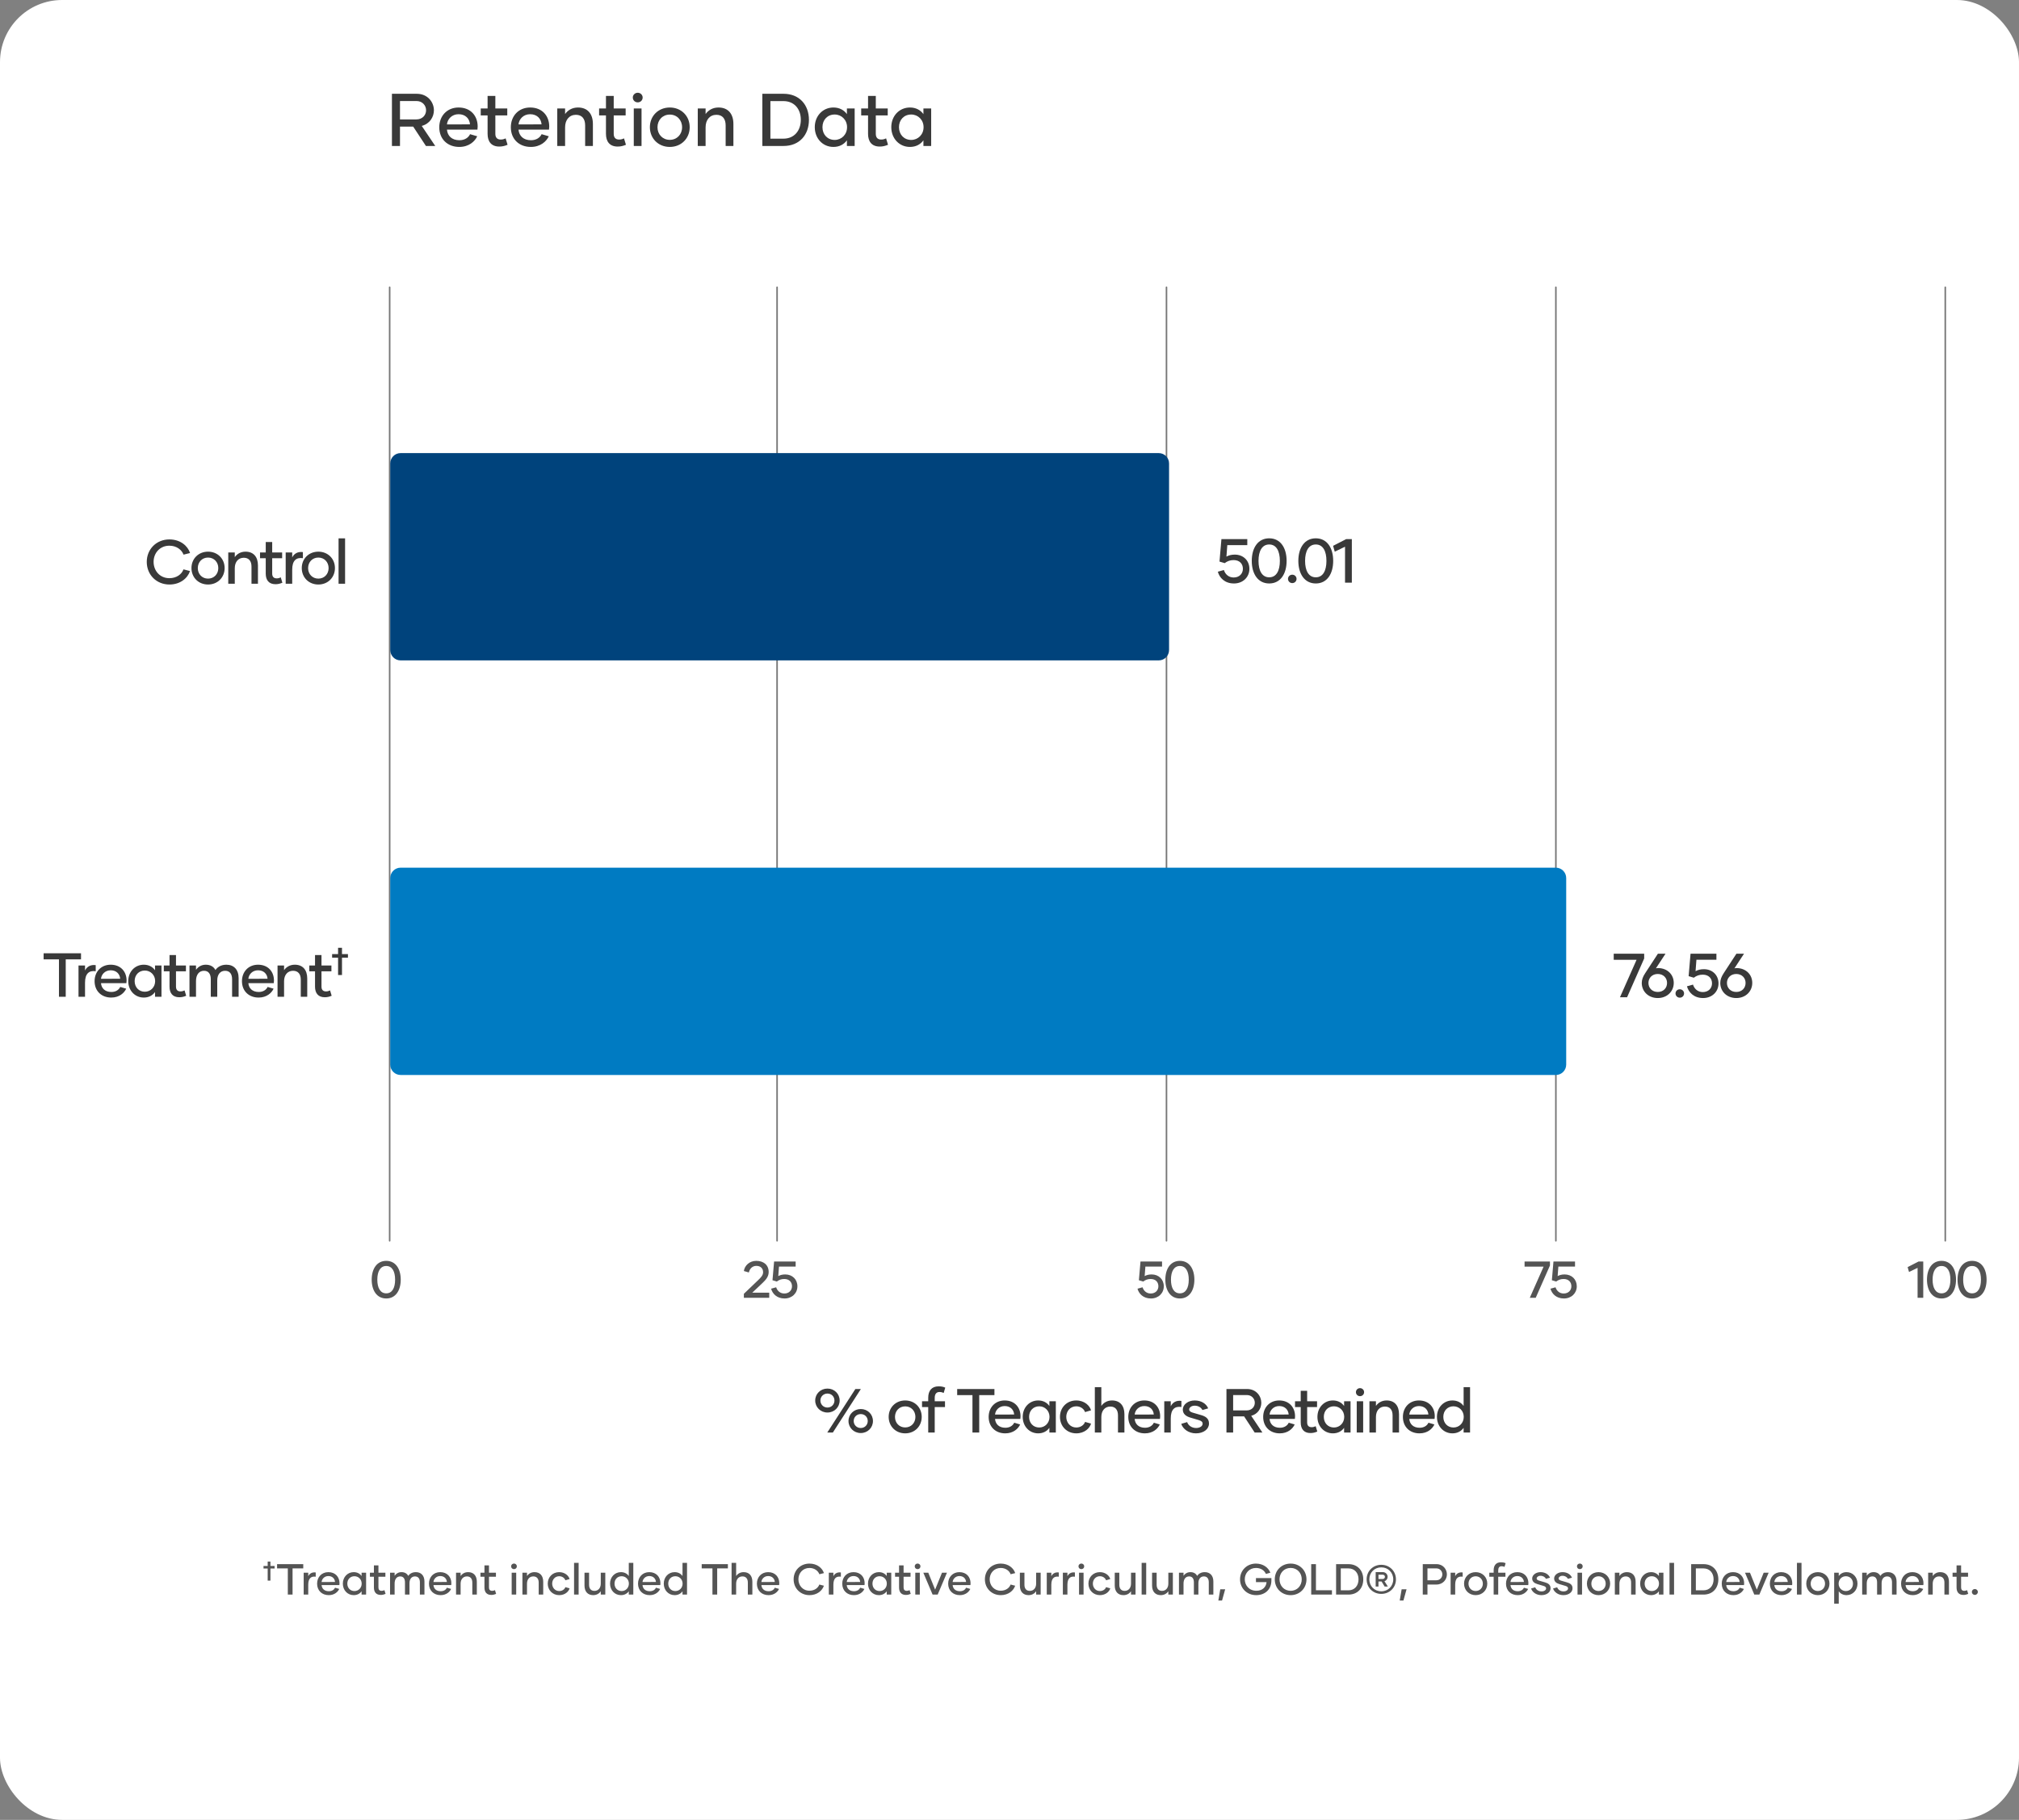 <svg width="1300" height="1172" viewBox="0 0 1300 1172" fill="none" xmlns="http://www.w3.org/2000/svg">
<rect x="0" y="0" width="1300" height="1172" fill="#808080" stroke="none"/>
<g clip-path="url(#clip0_421_103)">
<rect width="1300" height="1172" rx="40" fill="white"/>
<path d="M172.36 1017.91V1010.1H169.672V1008.48H172.36V1005.65H174.124V1008.48H176.812V1010.1H174.124V1017.91H172.36ZM195.262 1007.31V1010.05H188.374V1026.91H185.322V1010.05H178.406V1007.31H195.262ZM198.472 1015.07C199.312 1013.36 200.964 1012.35 203.288 1012.66V1015.4C200.292 1014.95 198.472 1016.47 198.472 1020.55V1026.91H195.532V1012.83H198.472V1015.07ZM211.684 1027.27C207.288 1027.27 204.18 1024.33 204.18 1019.88C204.18 1015.68 207.064 1012.46 211.432 1012.46C215.996 1012.46 218.6 1015.63 218.6 1019.6C218.6 1020.02 218.572 1020.36 218.516 1020.78H207.064C207.26 1023.1 208.884 1024.75 211.74 1024.75C213.84 1024.75 215.156 1023.72 215.744 1022.49L218.432 1023.27C217.564 1025.17 215.352 1027.27 211.684 1027.27ZM207.064 1018.82L215.716 1018.79C215.548 1016.63 214.008 1014.98 211.432 1014.98C208.912 1014.98 207.26 1016.8 207.064 1018.82ZM227.75 1027.27C223.774 1027.27 220.75 1024.11 220.75 1019.85C220.75 1015.63 223.774 1012.46 227.75 1012.46C230.018 1012.46 231.754 1013.44 232.818 1014.95V1012.83H235.73V1026.91H232.818V1024.78C231.754 1026.29 230.018 1027.27 227.75 1027.27ZM228.226 1024.64C230.802 1024.64 232.874 1022.63 232.874 1019.85C232.874 1017.11 230.802 1015.09 228.226 1015.09C225.538 1015.09 223.634 1017.08 223.634 1019.85C223.634 1022.63 225.538 1024.64 228.226 1024.64ZM247.533 1024.05L248.261 1026.46C247.197 1026.91 246.273 1027.13 245.153 1027.13C242.129 1027.13 240.757 1025.23 240.757 1022.35V1015.43H238.181V1012.83H240.757V1008.12H243.669V1012.83H248.149V1015.43H243.669V1022.35C243.669 1023.72 244.341 1024.5 245.685 1024.5C246.385 1024.5 246.889 1024.36 247.533 1024.05ZM267.781 1012.46C271.113 1012.46 273.297 1014.65 273.297 1018.48V1026.91H270.357V1019.04C270.357 1016.69 269.349 1015.21 267.193 1015.21C265.009 1015.21 263.665 1016.89 263.665 1019.55V1026.91H260.753V1019.04C260.753 1016.69 259.773 1015.21 257.701 1015.21C255.461 1015.21 254.089 1016.97 254.089 1019.8V1026.91H251.149V1012.83H254.089V1014.79C255.013 1013.44 256.497 1012.46 258.513 1012.46C260.557 1012.46 262.041 1013.33 262.853 1014.87C263.749 1013.53 265.401 1012.46 267.781 1012.46ZM283.707 1027.27C279.311 1027.27 276.203 1024.33 276.203 1019.88C276.203 1015.68 279.087 1012.46 283.455 1012.46C288.019 1012.46 290.623 1015.63 290.623 1019.6C290.623 1020.02 290.595 1020.36 290.539 1020.78H279.087C279.283 1023.1 280.907 1024.75 283.763 1024.75C285.863 1024.75 287.179 1023.72 287.767 1022.49L290.455 1023.27C289.587 1025.17 287.375 1027.27 283.707 1027.27ZM279.087 1018.82L287.739 1018.79C287.571 1016.63 286.031 1014.98 283.455 1014.98C280.935 1014.98 279.283 1016.8 279.087 1018.82ZM301.425 1012.46C305.037 1012.46 307.025 1014.84 307.025 1018.65V1026.91H304.113V1019.18C304.113 1016.72 302.937 1015.21 300.641 1015.21C298.177 1015.21 296.581 1017.08 296.581 1019.91V1026.91H293.641V1012.83H296.581V1014.93C297.561 1013.53 299.185 1012.46 301.425 1012.46ZM318.709 1024.05L319.437 1026.46C318.373 1026.91 317.449 1027.13 316.329 1027.13C313.305 1027.13 311.933 1025.23 311.933 1022.35V1015.43H309.357V1012.83H311.933V1008.12H314.845V1012.83H319.325V1015.43H314.845V1022.35C314.845 1023.72 315.517 1024.5 316.861 1024.5C317.561 1024.5 318.065 1024.36 318.709 1024.05ZM330.947 1010.53C329.911 1010.53 329.099 1009.75 329.099 1008.71C329.099 1007.73 329.911 1006.92 330.947 1006.92C331.983 1006.92 332.795 1007.73 332.795 1008.71C332.795 1009.75 331.983 1010.53 330.947 1010.53ZM329.463 1026.91V1012.83H332.375V1026.91H329.463ZM344.164 1012.46C347.776 1012.46 349.764 1014.84 349.764 1018.65V1026.91H346.852V1019.18C346.852 1016.72 345.676 1015.21 343.38 1015.21C340.916 1015.21 339.32 1017.08 339.32 1019.91V1026.91H336.38V1012.83H339.32V1014.93C340.3 1013.53 341.924 1012.46 344.164 1012.46ZM360.076 1027.27C355.792 1027.27 352.684 1024.05 352.684 1019.85C352.684 1015.65 355.792 1012.46 360.048 1012.46C363.828 1012.46 366.208 1014.87 366.74 1016.91L364.024 1017.7C363.632 1016.41 362.12 1015.09 360.076 1015.09C357.332 1015.09 355.54 1017.28 355.54 1019.85C355.54 1022.4 357.332 1024.64 360.076 1024.64C362.12 1024.64 363.632 1023.41 364.024 1022.12L366.74 1022.88C366.208 1024.92 363.828 1027.27 360.076 1027.27ZM369.63 1026.91V1006.47H372.57V1026.91H369.63ZM386.825 1012.83H389.737V1026.91H386.825V1024.78C385.845 1026.21 384.193 1027.27 381.953 1027.27C378.369 1027.27 376.353 1024.89 376.353 1021.09V1012.83H379.293V1020.55C379.293 1023.02 380.469 1024.53 382.765 1024.53C385.201 1024.53 386.825 1022.65 386.825 1019.83V1012.83ZM404.865 1006.47H407.777V1026.91H404.865V1024.78C403.801 1026.29 402.065 1027.27 399.797 1027.27C395.821 1027.27 392.797 1024.11 392.797 1019.85C392.797 1015.63 395.821 1012.46 399.797 1012.46C402.065 1012.46 403.801 1013.44 404.865 1014.95V1006.47ZM400.273 1024.64C402.849 1024.64 404.921 1022.63 404.921 1019.85C404.921 1017.11 402.849 1015.09 400.273 1015.09C397.585 1015.09 395.681 1017.08 395.681 1019.85C395.681 1022.63 397.585 1024.64 400.273 1024.64ZM418.32 1027.27C413.924 1027.27 410.816 1024.33 410.816 1019.88C410.816 1015.68 413.7 1012.46 418.068 1012.46C422.632 1012.46 425.236 1015.63 425.236 1019.6C425.236 1020.02 425.208 1020.36 425.152 1020.78H413.7C413.896 1023.1 415.52 1024.75 418.376 1024.75C420.476 1024.75 421.792 1023.72 422.38 1022.49L425.068 1023.27C424.2 1025.17 421.988 1027.27 418.32 1027.27ZM413.7 1018.82L422.352 1018.79C422.184 1016.63 420.644 1014.98 418.068 1014.98C415.548 1014.98 413.896 1016.8 413.7 1018.82ZM439.455 1006.47H442.367V1026.91H439.455V1024.78C438.391 1026.29 436.655 1027.27 434.387 1027.27C430.411 1027.27 427.387 1024.11 427.387 1019.85C427.387 1015.63 430.411 1012.46 434.387 1012.46C436.655 1012.46 438.391 1013.44 439.455 1014.95V1006.47ZM434.863 1024.64C437.439 1024.64 439.511 1022.63 439.511 1019.85C439.511 1017.11 437.439 1015.09 434.863 1015.09C432.175 1015.09 430.271 1017.08 430.271 1019.85C430.271 1022.63 432.175 1024.64 434.863 1024.64ZM468.672 1007.31V1010.05H461.784V1026.91H458.732V1010.05H451.816V1007.31H468.672ZM478.832 1012.46C482.444 1012.46 484.432 1014.84 484.432 1018.65V1026.91H481.52V1019.18C481.52 1016.72 480.344 1015.21 478.048 1015.21C475.584 1015.21 473.988 1017.08 473.988 1019.91V1026.91H471.048V1006.47H473.988V1014.93C474.968 1013.53 476.592 1012.46 478.832 1012.46ZM494.855 1027.27C490.459 1027.27 487.351 1024.33 487.351 1019.88C487.351 1015.68 490.235 1012.46 494.603 1012.46C499.167 1012.46 501.771 1015.63 501.771 1019.6C501.771 1020.02 501.743 1020.36 501.687 1020.78H490.235C490.431 1023.1 492.055 1024.75 494.911 1024.75C497.011 1024.75 498.327 1023.72 498.915 1022.49L501.603 1023.27C500.735 1025.17 498.523 1027.27 494.855 1027.27ZM490.235 1018.82L498.887 1018.79C498.719 1016.63 497.179 1014.98 494.603 1014.98C492.083 1014.98 490.431 1016.8 490.235 1018.82ZM521.224 1027.27C515.372 1027.27 511.004 1022.88 511.004 1017.08C511.004 1011.31 515.372 1006.95 521.196 1006.95C526.152 1006.95 529.484 1009.86 530.52 1013.08L527.58 1013.81C526.768 1011.62 524.444 1009.77 521.196 1009.77C516.884 1009.77 514.084 1013.11 514.084 1017.05C514.084 1021.03 516.884 1024.42 521.196 1024.42C524.416 1024.42 526.768 1022.65 527.552 1020.44L530.492 1021.2C529.456 1024.39 526.124 1027.27 521.224 1027.27ZM536.605 1015.07C537.445 1013.36 539.097 1012.35 541.421 1012.66V1015.4C538.425 1014.95 536.605 1016.47 536.605 1020.55V1026.91H533.665V1012.83H536.605V1015.07ZM549.816 1027.27C545.42 1027.27 542.312 1024.33 542.312 1019.88C542.312 1015.68 545.196 1012.46 549.564 1012.46C554.128 1012.46 556.732 1015.63 556.732 1019.6C556.732 1020.02 556.704 1020.36 556.648 1020.78H545.196C545.392 1023.1 547.016 1024.75 549.872 1024.75C551.972 1024.75 553.288 1023.72 553.876 1022.49L556.564 1023.27C555.696 1025.17 553.484 1027.27 549.816 1027.27ZM545.196 1018.82L553.848 1018.79C553.68 1016.63 552.14 1014.98 549.564 1014.98C547.044 1014.98 545.392 1016.8 545.196 1018.82ZM565.883 1027.27C561.907 1027.27 558.883 1024.11 558.883 1019.85C558.883 1015.63 561.907 1012.46 565.883 1012.46C568.151 1012.46 569.887 1013.44 570.951 1014.95V1012.83H573.863V1026.91H570.951V1024.78C569.887 1026.29 568.151 1027.27 565.883 1027.27ZM566.359 1024.64C568.935 1024.64 571.007 1022.63 571.007 1019.85C571.007 1017.11 568.935 1015.09 566.359 1015.09C563.671 1015.09 561.767 1017.08 561.767 1019.85C561.767 1022.63 563.671 1024.64 566.359 1024.64ZM585.666 1024.05L586.394 1026.46C585.33 1026.91 584.406 1027.13 583.286 1027.13C580.262 1027.13 578.89 1025.23 578.89 1022.35V1015.43H576.314V1012.83H578.89V1008.12H581.802V1012.83H586.282V1015.43H581.802V1022.35C581.802 1023.72 582.474 1024.5 583.818 1024.5C584.518 1024.5 585.022 1024.36 585.666 1024.05ZM590.822 1010.53C589.786 1010.53 588.974 1009.75 588.974 1008.71C588.974 1007.73 589.786 1006.92 590.822 1006.92C591.858 1006.92 592.67 1007.73 592.67 1008.71C592.67 1009.75 591.858 1010.53 590.822 1010.53ZM589.338 1026.91V1012.83H592.25V1026.91H589.338ZM606.531 1012.83H609.723L603.759 1026.91H600.483L594.519 1012.83H597.711L602.107 1023.72L606.531 1012.83ZM618.012 1027.27C613.616 1027.27 610.508 1024.33 610.508 1019.88C610.508 1015.68 613.392 1012.46 617.76 1012.46C622.324 1012.46 624.928 1015.63 624.928 1019.6C624.928 1020.02 624.9 1020.36 624.844 1020.78H613.392C613.588 1023.1 615.212 1024.75 618.068 1024.75C620.168 1024.75 621.484 1023.72 622.072 1022.49L624.76 1023.27C623.892 1025.17 621.68 1027.27 618.012 1027.27ZM613.392 1018.82L622.044 1018.79C621.876 1016.63 620.336 1014.98 617.76 1014.98C615.24 1014.98 613.588 1016.8 613.392 1018.82ZM644.38 1027.27C638.528 1027.27 634.16 1022.88 634.16 1017.08C634.16 1011.31 638.528 1006.95 644.352 1006.95C649.308 1006.95 652.64 1009.86 653.676 1013.08L650.736 1013.81C649.924 1011.62 647.6 1009.77 644.352 1009.77C640.04 1009.77 637.24 1013.11 637.24 1017.05C637.24 1021.03 640.04 1024.42 644.352 1024.42C647.572 1024.42 649.924 1022.65 650.708 1020.44L653.648 1021.2C652.612 1024.39 649.28 1027.27 644.38 1027.27ZM667.153 1012.83H670.065V1026.91H667.153V1024.78C666.173 1026.21 664.521 1027.27 662.281 1027.27C658.697 1027.27 656.681 1024.89 656.681 1021.09V1012.83H659.621V1020.55C659.621 1023.02 660.797 1024.53 663.093 1024.53C665.529 1024.53 667.153 1022.65 667.153 1019.83V1012.83ZM676.933 1015.07C677.773 1013.36 679.425 1012.35 681.749 1012.66V1015.4C678.753 1014.95 676.933 1016.47 676.933 1020.55V1026.91H673.993V1012.83H676.933V1015.07ZM687.296 1015.07C688.136 1013.36 689.788 1012.35 692.112 1012.66V1015.4C689.116 1014.95 687.296 1016.47 687.296 1020.55V1026.91H684.356V1012.83H687.296V1015.07ZM696.259 1010.53C695.223 1010.53 694.411 1009.75 694.411 1008.71C694.411 1007.73 695.223 1006.92 696.259 1006.92C697.295 1006.92 698.107 1007.73 698.107 1008.71C698.107 1009.75 697.295 1010.53 696.259 1010.53ZM694.775 1026.91V1012.83H697.687V1026.91H694.775ZM708.216 1027.27C703.932 1027.27 700.824 1024.05 700.824 1019.85C700.824 1015.65 703.932 1012.46 708.188 1012.46C711.968 1012.46 714.348 1014.87 714.88 1016.91L712.164 1017.7C711.772 1016.41 710.26 1015.09 708.216 1015.09C705.472 1015.09 703.68 1017.28 703.68 1019.85C703.68 1022.4 705.472 1024.64 708.216 1024.64C710.26 1024.64 711.772 1023.41 712.164 1022.12L714.88 1022.88C714.348 1024.92 711.968 1027.27 708.216 1027.27ZM728.239 1012.83H731.151V1026.91H728.239V1024.78C727.259 1026.21 725.607 1027.27 723.367 1027.27C719.783 1027.27 717.767 1024.89 717.767 1021.09V1012.83H720.707V1020.55C720.707 1023.02 721.883 1024.53 724.179 1024.53C726.615 1024.53 728.239 1022.65 728.239 1019.83V1012.83ZM735.079 1026.91V1006.47H738.019V1026.91H735.079ZM752.274 1012.83H755.186V1026.91H752.274V1024.78C751.294 1026.21 749.642 1027.27 747.402 1027.27C743.818 1027.27 741.802 1024.89 741.802 1021.09V1012.83H744.742V1020.55C744.742 1023.02 745.918 1024.53 748.214 1024.53C750.65 1024.53 752.274 1022.65 752.274 1019.83V1012.83ZM775.746 1012.46C779.078 1012.46 781.262 1014.65 781.262 1018.48V1026.91H778.322V1019.04C778.322 1016.69 777.314 1015.21 775.158 1015.21C772.974 1015.21 771.63 1016.89 771.63 1019.55V1026.91H768.718V1019.04C768.718 1016.69 767.738 1015.21 765.666 1015.21C763.426 1015.21 762.054 1016.97 762.054 1019.8V1026.91H759.114V1012.83H762.054V1014.79C762.978 1013.44 764.462 1012.46 766.478 1012.46C768.522 1012.46 770.006 1013.33 770.818 1014.87C771.714 1013.53 773.366 1012.46 775.746 1012.46ZM784.476 1030.75L785.708 1023.49H788.872L786.856 1030.75H784.476ZM818.629 1016.27V1017.84C818.629 1023.66 814.485 1027.27 808.801 1027.27C802.865 1027.27 798.441 1022.85 798.441 1017.08C798.441 1011.31 802.865 1006.95 808.661 1006.95C813.309 1006.95 816.697 1009.52 817.957 1012.83L815.101 1013.61C814.093 1011.37 811.937 1009.77 808.689 1009.77C804.377 1009.77 801.493 1013.11 801.493 1017.05C801.493 1021 804.293 1024.45 808.969 1024.45C812.749 1024.45 815.241 1022.18 815.521 1018.87L808.689 1018.9V1016.27H818.629ZM831.028 1027.27C825.176 1027.27 820.808 1022.88 820.808 1017.08C820.808 1011.31 825.176 1006.95 831.028 1006.95C836.852 1006.95 841.22 1011.31 841.22 1017.08C841.22 1022.88 836.852 1027.27 831.028 1027.27ZM831.028 1024.47C835.312 1024.47 838.168 1021.17 838.168 1017.05C838.168 1013.05 835.312 1009.75 831.028 1009.75C826.716 1009.75 823.86 1013.05 823.86 1017.05C823.86 1021.17 826.716 1024.47 831.028 1024.47ZM847.314 1024.11H857.618V1026.91H844.262V1007.31H847.314V1024.11ZM868.266 1007.31C874.146 1007.31 877.786 1011.43 877.786 1017.11C877.786 1022.77 874.202 1026.91 868.266 1026.91H860.286V1007.31H868.266ZM868.21 1024.17C872.27 1024.17 874.734 1021.17 874.734 1017.05C874.734 1013.02 872.27 1010.05 868.21 1010.05H863.31V1024.17H868.21ZM889.388 1007.73C894.708 1007.73 898.824 1011.79 898.824 1017.11C898.824 1022.43 894.708 1026.46 889.388 1026.46C884.04 1026.46 879.952 1022.43 879.952 1017.11C879.952 1011.79 884.04 1007.73 889.388 1007.73ZM889.388 1024.81C893.784 1024.81 897.088 1021.48 897.088 1017.11C897.088 1012.69 893.784 1009.38 889.388 1009.38C885.02 1009.38 881.688 1012.69 881.688 1017.11C881.688 1021.48 885.02 1024.81 889.388 1024.81ZM893.476 1015.49C893.476 1016.66 892.776 1017.84 891.432 1018.29L893.616 1021.73H891.544L889.584 1018.48H887.568V1021.73H885.776V1012.43H890.312C892.328 1012.43 893.476 1014 893.476 1015.49ZM887.568 1014.09V1016.89H890.2C891.124 1016.89 891.74 1016.24 891.74 1015.49C891.74 1014.73 891.124 1014.09 890.256 1014.09H887.568ZM901.261 1030.75L902.493 1023.49H905.657L903.641 1030.75H901.261ZM924.998 1007.31C929.254 1007.31 931.634 1010.73 931.634 1013.89C931.634 1017.05 929.254 1020.44 924.858 1020.44H919.118V1026.91H916.094V1007.31H924.998ZM924.802 1017.7C927.238 1017.7 928.694 1015.85 928.694 1013.89C928.694 1011.9 927.182 1010.05 924.942 1010.05H919.118V1017.7H924.802ZM936.972 1015.07C937.812 1013.36 939.464 1012.35 941.788 1012.66V1015.4C938.792 1014.95 936.972 1016.47 936.972 1020.55V1026.91H934.032V1012.83H936.972V1015.07ZM950.156 1027.27C945.844 1027.27 942.68 1024.08 942.68 1019.85C942.68 1015.65 945.844 1012.46 950.156 1012.46C954.468 1012.46 957.632 1015.65 957.632 1019.85C957.632 1024.08 954.468 1027.27 950.156 1027.27ZM950.156 1024.61C952.844 1024.61 954.776 1022.57 954.776 1019.88C954.776 1017.17 952.844 1015.12 950.156 1015.12C947.468 1015.12 945.536 1017.17 945.536 1019.88C945.536 1022.57 947.468 1024.61 950.156 1024.61ZM964.679 1011.31V1012.83H969.327V1015.43H964.679V1026.91H961.739V1015.43H958.939V1012.83H961.739V1011.26C961.739 1008.07 963.335 1006.11 966.443 1006.11C967.619 1006.11 968.543 1006.27 969.439 1006.69L968.739 1009.07C968.123 1008.79 967.563 1008.65 966.807 1008.65C965.407 1008.65 964.679 1009.63 964.679 1011.31ZM977.199 1027.27C972.803 1027.27 969.695 1024.33 969.695 1019.88C969.695 1015.68 972.579 1012.46 976.947 1012.46C981.511 1012.46 984.115 1015.63 984.115 1019.6C984.115 1020.02 984.087 1020.36 984.031 1020.78H972.579C972.775 1023.1 974.399 1024.75 977.255 1024.75C979.355 1024.75 980.671 1023.72 981.259 1022.49L983.947 1023.27C983.079 1025.17 980.867 1027.27 977.199 1027.27ZM972.579 1018.82L981.231 1018.79C981.063 1016.63 979.523 1014.98 976.947 1014.98C974.427 1014.98 972.775 1016.8 972.579 1018.82ZM992.482 1027.27C989.15 1027.27 986.546 1025.29 985.846 1022.99L988.506 1022.21C989.01 1023.69 990.55 1024.87 992.566 1024.87C994.358 1024.87 995.506 1023.97 995.506 1022.96C995.506 1022.09 994.946 1021.65 993.686 1021.28L989.906 1020.16C988.03 1019.6 986.546 1018.57 986.546 1016.55C986.546 1014.31 988.926 1012.46 991.922 1012.46C994.974 1012.46 997.186 1013.97 998.026 1016.02L995.422 1016.77C994.89 1015.71 993.658 1014.81 991.894 1014.81C990.41 1014.81 989.43 1015.68 989.43 1016.52C989.43 1017.22 989.99 1017.61 990.942 1017.92L994.694 1019.01C996.682 1019.57 998.39 1020.47 998.39 1022.85C998.39 1025.37 995.954 1027.27 992.482 1027.27ZM1006.62 1027.27C1003.29 1027.27 1000.68 1025.29 999.982 1022.99L1002.64 1022.21C1003.15 1023.69 1004.69 1024.87 1006.7 1024.87C1008.49 1024.87 1009.64 1023.97 1009.64 1022.96C1009.64 1022.09 1009.08 1021.65 1007.82 1021.28L1004.04 1020.16C1002.17 1019.6 1000.68 1018.57 1000.68 1016.55C1000.68 1014.31 1003.06 1012.46 1006.06 1012.46C1009.11 1012.46 1011.32 1013.97 1012.16 1016.02L1009.56 1016.77C1009.03 1015.71 1007.79 1014.81 1006.03 1014.81C1004.55 1014.81 1003.57 1015.68 1003.57 1016.52C1003.57 1017.22 1004.13 1017.61 1005.08 1017.92L1008.83 1019.01C1010.82 1019.57 1012.53 1020.47 1012.53 1022.85C1012.53 1025.37 1010.09 1027.27 1006.62 1027.27ZM1017.22 1010.53C1016.18 1010.53 1015.37 1009.75 1015.37 1008.71C1015.37 1007.73 1016.18 1006.92 1017.22 1006.92C1018.26 1006.92 1019.07 1007.73 1019.07 1008.71C1019.07 1009.75 1018.26 1010.53 1017.22 1010.53ZM1015.74 1026.91V1012.83H1018.65V1026.91H1015.74ZM1029.26 1027.27C1024.95 1027.27 1021.79 1024.08 1021.79 1019.85C1021.79 1015.65 1024.95 1012.46 1029.26 1012.46C1033.57 1012.46 1036.74 1015.65 1036.74 1019.85C1036.74 1024.08 1033.57 1027.27 1029.26 1027.27ZM1029.26 1024.61C1031.95 1024.61 1033.88 1022.57 1033.88 1019.88C1033.88 1017.17 1031.95 1015.12 1029.26 1015.12C1026.57 1015.12 1024.64 1017.17 1024.64 1019.88C1024.64 1022.57 1026.57 1024.61 1029.26 1024.61ZM1047.55 1012.46C1051.17 1012.46 1053.15 1014.84 1053.15 1018.65V1026.91H1050.24V1019.18C1050.24 1016.72 1049.07 1015.21 1046.77 1015.21C1044.31 1015.21 1042.71 1017.08 1042.71 1019.91V1026.91H1039.77V1012.83H1042.71V1014.93C1043.69 1013.53 1045.31 1012.46 1047.55 1012.46ZM1063.07 1027.27C1059.1 1027.27 1056.07 1024.11 1056.07 1019.85C1056.07 1015.63 1059.1 1012.46 1063.07 1012.46C1065.34 1012.46 1067.08 1013.44 1068.14 1014.95V1012.83H1071.05V1026.91H1068.14V1024.78C1067.08 1026.29 1065.34 1027.27 1063.07 1027.27ZM1063.55 1024.64C1066.13 1024.64 1068.2 1022.63 1068.2 1019.85C1068.2 1017.11 1066.13 1015.09 1063.55 1015.09C1060.86 1015.09 1058.96 1017.08 1058.96 1019.85C1058.96 1022.63 1060.86 1024.64 1063.55 1024.64ZM1074.96 1026.91V1006.47H1077.9V1026.91H1074.96ZM1096.89 1007.31C1102.77 1007.31 1106.41 1011.43 1106.41 1017.11C1106.41 1022.77 1102.82 1026.91 1096.89 1026.91H1088.91V1007.31H1096.89ZM1096.83 1024.17C1100.89 1024.17 1103.35 1021.17 1103.35 1017.05C1103.35 1013.02 1100.89 1010.05 1096.83 1010.05H1091.93V1024.17H1096.83ZM1116.11 1027.27C1111.71 1027.27 1108.6 1024.33 1108.6 1019.88C1108.6 1015.68 1111.49 1012.46 1115.85 1012.46C1120.42 1012.46 1123.02 1015.63 1123.02 1019.6C1123.02 1020.02 1122.99 1020.36 1122.94 1020.78H1111.49C1111.68 1023.1 1113.31 1024.75 1116.16 1024.75C1118.26 1024.75 1119.58 1023.72 1120.17 1022.49L1122.85 1023.27C1121.99 1025.17 1119.77 1027.27 1116.11 1027.27ZM1111.49 1018.82L1120.14 1018.79C1119.97 1016.63 1118.43 1014.98 1115.85 1014.98C1113.33 1014.98 1111.68 1016.8 1111.49 1018.82ZM1135.6 1012.83H1138.8L1132.83 1026.91H1129.56L1123.59 1012.83H1126.78L1131.18 1023.72L1135.6 1012.83ZM1147.09 1027.27C1142.69 1027.27 1139.58 1024.33 1139.58 1019.88C1139.58 1015.68 1142.47 1012.46 1146.83 1012.46C1151.4 1012.46 1154 1015.63 1154 1019.6C1154 1020.02 1153.97 1020.36 1153.92 1020.78H1142.47C1142.66 1023.1 1144.29 1024.75 1147.14 1024.75C1149.24 1024.75 1150.56 1023.72 1151.15 1022.49L1153.83 1023.27C1152.97 1025.17 1150.75 1027.27 1147.09 1027.27ZM1142.47 1018.82L1151.12 1018.79C1150.95 1016.63 1149.41 1014.98 1146.83 1014.98C1144.31 1014.98 1142.66 1016.8 1142.47 1018.82ZM1157.02 1026.91V1006.47H1159.96V1026.91H1157.02ZM1170.49 1027.27C1166.18 1027.27 1163.02 1024.08 1163.02 1019.85C1163.02 1015.65 1166.18 1012.46 1170.49 1012.46C1174.8 1012.46 1177.97 1015.65 1177.97 1019.85C1177.97 1024.08 1174.8 1027.27 1170.49 1027.27ZM1170.49 1024.61C1173.18 1024.61 1175.11 1022.57 1175.11 1019.88C1175.11 1017.17 1173.18 1015.12 1170.49 1015.12C1167.8 1015.12 1165.87 1017.17 1165.87 1019.88C1165.87 1022.57 1167.8 1024.61 1170.49 1024.61ZM1188.98 1012.46C1192.96 1012.46 1196.01 1015.63 1196.01 1019.85C1196.01 1024.11 1192.96 1027.27 1188.98 1027.27C1186.74 1027.27 1185 1026.29 1183.94 1024.78V1032.79H1181V1012.83H1183.94V1014.95C1185 1013.44 1186.74 1012.46 1188.98 1012.46ZM1188.5 1024.64C1191.19 1024.64 1193.1 1022.63 1193.1 1019.85C1193.1 1017.08 1191.19 1015.09 1188.5 1015.09C1185.93 1015.09 1183.86 1017.11 1183.86 1019.85C1183.86 1022.63 1185.93 1024.64 1188.5 1024.64ZM1215.65 1012.46C1218.98 1012.46 1221.17 1014.65 1221.17 1018.48V1026.91H1218.23V1019.04C1218.23 1016.69 1217.22 1015.21 1215.06 1015.21C1212.88 1015.21 1211.54 1016.89 1211.54 1019.55V1026.91H1208.62V1019.04C1208.62 1016.69 1207.64 1015.21 1205.57 1015.21C1203.33 1015.21 1201.96 1016.97 1201.96 1019.8V1026.91H1199.02V1012.83H1201.96V1014.79C1202.88 1013.44 1204.37 1012.46 1206.38 1012.46C1208.43 1012.46 1209.91 1013.33 1210.72 1014.87C1211.62 1013.53 1213.27 1012.46 1215.65 1012.46ZM1231.58 1027.27C1227.18 1027.27 1224.07 1024.33 1224.07 1019.88C1224.07 1015.68 1226.96 1012.46 1231.33 1012.46C1235.89 1012.46 1238.49 1015.63 1238.49 1019.6C1238.49 1020.02 1238.47 1020.36 1238.41 1020.78H1226.96C1227.15 1023.1 1228.78 1024.75 1231.63 1024.75C1233.73 1024.75 1235.05 1023.72 1235.64 1022.49L1238.33 1023.27C1237.46 1025.17 1235.25 1027.27 1231.58 1027.27ZM1226.96 1018.82L1235.61 1018.79C1235.44 1016.63 1233.9 1014.98 1231.33 1014.98C1228.81 1014.98 1227.15 1016.8 1226.96 1018.82ZM1249.3 1012.46C1252.91 1012.46 1254.9 1014.84 1254.9 1018.65V1026.91H1251.98V1019.18C1251.98 1016.72 1250.81 1015.21 1248.51 1015.21C1246.05 1015.21 1244.45 1017.08 1244.45 1019.91V1026.91H1241.51V1012.83H1244.45V1014.93C1245.43 1013.53 1247.06 1012.46 1249.3 1012.46ZM1266.58 1024.05L1267.31 1026.46C1266.24 1026.91 1265.32 1027.13 1264.2 1027.13C1261.18 1027.13 1259.8 1025.23 1259.8 1022.35V1015.43H1257.23V1012.83H1259.8V1008.12H1262.72V1012.83H1267.2V1015.43H1262.72V1022.35C1262.72 1023.72 1263.39 1024.5 1264.73 1024.5C1265.43 1024.5 1265.94 1024.36 1266.58 1024.05ZM1271.57 1027.11C1270.48 1027.11 1269.64 1026.27 1269.64 1025.2C1269.64 1024.17 1270.48 1023.33 1271.57 1023.33C1272.66 1023.33 1273.5 1024.17 1273.5 1025.2C1273.5 1026.27 1272.66 1027.11 1271.57 1027.11Z" fill="#545454"/>
<path d="M274.248 94L266.04 81.52H257.544V94H252.36V60.4H268.344C275.448 60.4 279.384 65.872 279.384 71.008C279.384 75.424 276.648 79.744 271.56 81.088L280.248 94H274.248ZM257.544 65.056V76.912H268.056C271.992 76.912 274.344 74.128 274.344 71.008C274.344 67.888 271.944 65.056 268.2 65.056H257.544ZM295.705 94.624C288.169 94.624 282.841 89.584 282.841 81.952C282.841 74.752 287.785 69.232 295.273 69.232C303.097 69.232 307.561 74.656 307.561 81.472C307.561 82.192 307.513 82.768 307.417 83.488H287.785C288.121 87.472 290.905 90.304 295.801 90.304C299.401 90.304 301.657 88.528 302.665 86.416L307.273 87.76C305.785 91.024 301.993 94.624 295.705 94.624ZM287.785 80.128L302.617 80.08C302.329 76.384 299.689 73.552 295.273 73.552C290.953 73.552 288.121 76.672 287.785 80.128ZM325.568 89.104L326.816 93.232C324.992 94 323.408 94.384 321.488 94.384C316.304 94.384 313.952 91.12 313.952 86.176V74.32H309.536V69.856H313.952V61.792H318.944V69.856H326.624V74.32H318.944V86.176C318.944 88.528 320.096 89.872 322.4 89.872C323.6 89.872 324.464 89.632 325.568 89.104ZM341.783 94.624C334.247 94.624 328.919 89.584 328.919 81.952C328.919 74.752 333.863 69.232 341.351 69.232C349.175 69.232 353.639 74.656 353.639 81.472C353.639 82.192 353.591 82.768 353.495 83.488H333.863C334.199 87.472 336.983 90.304 341.879 90.304C345.479 90.304 347.735 88.528 348.743 86.416L353.351 87.76C351.863 91.024 348.071 94.624 341.783 94.624ZM333.863 80.128L348.695 80.08C348.407 76.384 345.767 73.552 341.351 73.552C337.031 73.552 334.199 76.672 333.863 80.128ZM372.157 69.232C378.349 69.232 381.757 73.312 381.757 79.84V94H376.765V80.752C376.765 76.528 374.749 73.936 370.813 73.936C366.589 73.936 363.853 77.152 363.853 82V94H358.813V69.856H363.853V73.456C365.533 71.056 368.317 69.232 372.157 69.232ZM401.787 89.104L403.035 93.232C401.211 94 399.627 94.384 397.707 94.384C392.523 94.384 390.171 91.12 390.171 86.176V74.32H385.755V69.856H390.171V61.792H395.163V69.856H402.843V74.32H395.163V86.176C395.163 88.528 396.315 89.872 398.619 89.872C399.819 89.872 400.683 89.632 401.787 89.104ZM410.625 65.92C408.849 65.92 407.457 64.576 407.457 62.8C407.457 61.12 408.849 59.728 410.625 59.728C412.401 59.728 413.793 61.12 413.793 62.8C413.793 64.576 412.401 65.92 410.625 65.92ZM408.081 94V69.856H413.073V94H408.081ZM431.266 94.624C423.874 94.624 418.45 89.152 418.45 81.904C418.45 74.704 423.874 69.232 431.266 69.232C438.658 69.232 444.082 74.704 444.082 81.904C444.082 89.152 438.658 94.624 431.266 94.624ZM431.266 90.064C435.874 90.064 439.186 86.56 439.186 81.952C439.186 77.296 435.874 73.792 431.266 73.792C426.658 73.792 423.346 77.296 423.346 81.952C423.346 86.56 426.658 90.064 431.266 90.064ZM462.626 69.232C468.818 69.232 472.226 73.312 472.226 79.84V94H467.234V80.752C467.234 76.528 465.218 73.936 461.282 73.936C457.058 73.936 454.322 77.152 454.322 82V94H449.282V69.856H454.322V73.456C456.002 71.056 458.786 69.232 462.626 69.232ZM504.54 60.4C514.62 60.4 520.86 67.456 520.86 77.2C520.86 86.896 514.716 94 504.54 94H490.86V60.4H504.54ZM504.444 89.296C511.404 89.296 515.628 84.16 515.628 77.104C515.628 70.192 511.404 65.104 504.444 65.104H496.044V89.296H504.444ZM536.622 94.624C529.806 94.624 524.622 89.2 524.622 81.904C524.622 74.656 529.806 69.232 536.622 69.232C540.51 69.232 543.486 70.912 545.31 73.504V69.856H550.302V94H545.31V90.352C543.486 92.944 540.51 94.624 536.622 94.624ZM537.438 90.112C541.854 90.112 545.406 86.656 545.406 81.904C545.406 77.2 541.854 73.744 537.438 73.744C532.83 73.744 529.566 77.152 529.566 81.904C529.566 86.656 532.83 90.112 537.438 90.112ZM570.537 89.104L571.785 93.232C569.961 94 568.377 94.384 566.457 94.384C561.273 94.384 558.921 91.12 558.921 86.176V74.32H554.505V69.856H558.921V61.792H563.913V69.856H571.593V74.32H563.913V86.176C563.913 88.528 565.065 89.872 567.369 89.872C568.569 89.872 569.433 89.632 570.537 89.104ZM585.888 94.624C579.072 94.624 573.888 89.2 573.888 81.904C573.888 74.656 579.072 69.232 585.888 69.232C589.776 69.232 592.752 70.912 594.576 73.504V69.856H599.568V94H594.576V90.352C592.752 92.944 589.776 94.624 585.888 94.624ZM586.704 90.112C591.12 90.112 594.672 86.656 594.672 81.904C594.672 77.2 591.12 73.744 586.704 73.744C582.096 73.744 578.832 77.152 578.832 81.904C578.832 86.656 582.096 90.112 586.704 90.112Z" fill="#393939"/>
<path opacity="0.8" d="M1252.53 185V799.075" stroke="#545454" stroke-linecap="round"/>
<path opacity="0.8" d="M1001.8 185V799.075" stroke="#545454" stroke-linecap="round"/>
<path opacity="0.8" d="M751.078 185V799.075" stroke="#545454" stroke-linecap="round"/>
<path opacity="0.8" d="M500.35 185V799.075" stroke="#545454" stroke-linecap="round"/>
<path opacity="0.8" d="M250.895 185V799.075" stroke="#545454" stroke-linecap="round"/>
<path d="M752.738 418.616V298.471C752.738 294.784 749.765 291.796 746.096 291.796L257.925 291.796C254.257 291.796 251.283 294.784 251.283 298.471V418.616C251.283 422.302 254.257 425.291 257.925 425.291H746.096C749.765 425.291 752.738 422.302 752.738 418.616Z" fill="#00437C"/>
<path d="M1141.28 655.569V595.496H1031.69V655.569H1141.28Z" fill="white"/>
<path d="M1039.05 614.186H1058.66V617.269L1047.66 642.219H1043.08L1053.76 618.11H1039.05V614.186ZM1067.93 623.437C1073.75 623.637 1077.7 627.682 1077.7 633.008C1077.7 638.455 1073.43 642.74 1067.42 642.74C1061.36 642.74 1057.1 638.495 1057.1 633.008C1057.1 630.966 1057.81 629.003 1059.29 626.761L1067.5 614.186H1072.4L1066.22 623.597C1066.74 623.477 1067.34 623.437 1067.93 623.437ZM1067.42 638.815C1071.04 638.815 1073.39 636.292 1073.39 633.008C1073.39 629.764 1071 627.241 1067.38 627.241C1063.79 627.241 1061.4 629.804 1061.4 633.008C1061.4 636.292 1063.79 638.815 1067.42 638.815ZM1081.59 642.5C1080.04 642.5 1078.84 641.298 1078.84 639.776C1078.84 638.295 1080.04 637.093 1081.59 637.093C1083.15 637.093 1084.34 638.295 1084.34 639.776C1084.34 641.298 1083.15 642.5 1081.59 642.5ZM1097.12 624.158C1102.62 624.158 1106.52 628.002 1106.52 633.329C1106.52 638.655 1102.38 642.74 1096.6 642.74C1090.58 642.74 1087.24 639.016 1086.2 635.171L1090.1 634.09C1090.94 636.773 1093.13 638.895 1096.4 638.895C1100.11 638.895 1102.34 636.372 1102.34 633.289C1102.34 630.125 1100.27 627.682 1096.36 627.682C1094.21 627.682 1092.34 628.323 1090.62 629.644L1087.28 628.643L1088.51 614.186H1105.17V618.07H1092.3L1091.74 625.439C1093.17 624.638 1094.93 624.158 1097.12 624.158ZM1118.49 623.437C1124.31 623.637 1128.25 627.682 1128.25 633.008C1128.25 638.455 1123.99 642.74 1117.97 642.74C1111.91 642.74 1107.65 638.495 1107.65 633.008C1107.65 630.966 1108.37 629.003 1109.84 626.761L1118.05 614.186H1122.95L1116.77 623.597C1117.29 623.477 1117.89 623.437 1118.49 623.437ZM1117.97 638.815C1121.6 638.815 1123.95 636.292 1123.95 633.008C1123.95 629.764 1121.56 627.241 1117.93 627.241C1114.34 627.241 1111.95 629.804 1111.95 633.008C1111.95 636.292 1114.34 638.815 1117.97 638.815Z" fill="#393939"/>
<path d="M1008.45 685.605V565.46C1008.45 561.774 1005.47 558.785 1001.81 558.785H257.925C254.257 558.785 251.283 561.774 251.283 565.46V685.605C251.283 689.291 254.257 692.28 257.925 692.28H1001.81C1005.47 692.28 1008.45 689.291 1008.45 685.605Z" fill="#007BC2"/>
<path d="M882.254 388.579V328.507H782.627V388.579H882.254Z" fill="white"/>
<path d="M795.06 357.168C800.559 357.168 804.465 361.013 804.465 366.34C804.465 371.666 800.32 375.751 794.542 375.751C788.524 375.751 785.177 372.026 784.141 368.182L788.046 367.1C788.883 369.784 791.075 371.906 794.342 371.906C798.049 371.906 800.28 369.383 800.28 366.299C800.28 363.136 798.208 360.693 794.303 360.693C792.151 360.693 790.278 361.333 788.564 362.655L785.217 361.654L786.452 347.196H803.11V351.081H790.238L789.68 358.45C791.115 357.649 792.868 357.168 795.06 357.168ZM817.227 375.751C809.974 375.751 805.989 369.543 805.989 361.213C805.989 352.843 809.974 346.676 817.227 346.676C824.48 346.676 828.425 352.843 828.425 361.213C828.425 369.543 824.48 375.751 817.227 375.751ZM817.227 371.786C821.81 371.786 824.081 367.581 824.081 361.213C824.081 354.846 821.81 350.641 817.227 350.641C812.644 350.641 810.333 354.846 810.333 361.213C810.333 367.581 812.644 371.786 817.227 371.786ZM832.071 375.511C830.517 375.511 829.321 374.309 829.321 372.787C829.321 371.306 830.517 370.104 832.071 370.104C833.625 370.104 834.821 371.306 834.821 372.787C834.821 374.309 833.625 375.511 832.071 375.511ZM847.218 375.751C839.965 375.751 835.98 369.543 835.98 361.213C835.98 352.843 839.965 346.676 847.218 346.676C854.471 346.676 858.416 352.843 858.416 361.213C858.416 369.543 854.471 375.751 847.218 375.751ZM847.218 371.786C851.801 371.786 854.072 367.581 854.072 361.213C854.072 354.846 851.801 350.641 847.218 350.641C842.635 350.641 840.324 354.846 840.324 361.213C840.324 367.581 842.635 371.786 847.218 371.786ZM866.761 347.196H870.427V375.23H866.044V352.082L859.429 355.286L858.353 351.522L866.761 347.196Z" fill="#393939"/>
<path d="M248.693 836.22C242.649 836.22 239.328 831.047 239.328 824.105C239.328 817.13 242.649 811.99 248.693 811.99C254.737 811.99 258.025 817.13 258.025 824.105C258.025 831.047 254.737 836.22 248.693 836.22ZM248.693 832.916C252.512 832.916 254.405 829.411 254.405 824.105C254.405 818.798 252.512 815.294 248.693 815.294C244.874 815.294 242.948 818.798 242.948 824.105C242.948 829.411 244.874 832.916 248.693 832.916Z" fill="#545454"/>
<path d="M484.376 832.482H495.302V835.786H478.963V833.216L488.129 824.439C490.022 822.636 491.35 821.201 491.35 819.332C491.35 816.829 489.723 815.227 486.999 815.227C484.542 815.227 482.749 816.896 482.184 819.466L478.963 818.531C479.428 815.127 482.483 811.99 486.933 811.99C491.616 811.99 494.936 814.593 494.936 819.166C494.936 822.136 493.176 824.205 490.586 826.608L484.376 832.482ZM505.6 820.734C510.183 820.734 513.437 823.938 513.437 828.377C513.437 832.815 509.983 836.22 505.168 836.22C500.154 836.22 497.364 833.116 496.501 829.912L499.755 829.011C500.452 831.247 502.279 833.016 505.002 833.016C508.09 833.016 509.95 830.913 509.95 828.343C509.95 825.707 508.223 823.671 504.969 823.671C503.176 823.671 501.615 824.205 500.187 825.306L497.397 824.472L498.427 812.424H512.308V815.661H501.582L501.117 821.802C502.312 821.135 503.773 820.734 505.6 820.734Z" fill="#545454"/>
<path d="M741.513 820.734C746.096 820.734 749.351 823.938 749.351 828.377C749.351 832.815 745.897 836.22 741.082 836.22C736.067 836.22 733.277 833.116 732.414 829.912L735.669 829.011C736.366 831.247 738.192 833.016 740.916 833.016C744.004 833.016 745.864 830.913 745.864 828.343C745.864 825.707 744.137 823.671 740.882 823.671C739.089 823.671 737.528 824.205 736.1 825.306L733.311 824.472L734.34 812.424H748.222V815.661H737.495L737.03 821.802C738.226 821.135 739.687 820.734 741.513 820.734ZM759.708 836.22C753.664 836.22 750.344 831.047 750.344 824.105C750.344 817.13 753.664 811.99 759.708 811.99C765.753 811.99 769.04 817.13 769.04 824.105C769.04 831.047 765.753 836.22 759.708 836.22ZM759.708 832.916C763.528 832.916 765.42 829.411 765.42 824.105C765.42 818.798 763.528 815.294 759.708 815.294C755.889 815.294 753.963 818.798 753.963 824.105C753.963 829.411 755.889 832.916 759.708 832.916Z" fill="#545454"/>
<path d="M981.648 812.425H997.987V814.995L988.822 835.786H985.003L993.903 815.695H981.648V812.425ZM1007.43 820.735C1012.01 820.735 1015.26 823.939 1015.26 828.377C1015.26 832.816 1011.81 836.22 1006.99 836.22C1001.98 836.22 999.189 833.116 998.326 829.913L1001.58 829.012C1002.28 831.248 1004.1 833.016 1006.83 833.016C1009.92 833.016 1011.78 830.914 1011.78 828.344C1011.78 825.708 1010.05 823.672 1006.79 823.672C1005 823.672 1003.44 824.206 1002.01 825.307L999.223 824.473L1000.25 812.425H1014.13V815.662H1003.41L1002.94 821.803C1004.14 821.135 1005.6 820.735 1007.43 820.735Z" fill="#545454"/>
<path d="M1235.3 812.424H1238.35V835.786H1234.7V816.496L1229.19 819.166L1228.29 816.028L1235.3 812.424ZM1250.12 836.22C1244.07 836.22 1240.75 831.047 1240.75 824.105C1240.75 817.13 1244.07 811.99 1250.12 811.99C1256.16 811.99 1259.45 817.13 1259.45 824.105C1259.45 831.047 1256.16 836.22 1250.12 836.22ZM1250.12 832.916C1253.94 832.916 1255.83 829.411 1255.83 824.105C1255.83 818.798 1253.94 815.294 1250.12 815.294C1246.3 815.294 1244.37 818.798 1244.37 824.105C1244.37 829.411 1246.3 832.916 1250.12 832.916ZM1269.8 836.22C1263.75 836.22 1260.43 831.047 1260.43 824.105C1260.43 817.13 1263.75 811.99 1269.8 811.99C1275.84 811.99 1279.13 817.13 1279.13 824.105C1279.13 831.047 1275.84 836.22 1269.8 836.22ZM1269.8 832.916C1273.62 832.916 1275.51 829.411 1275.51 824.105C1275.51 818.798 1273.62 815.294 1269.8 815.294C1265.98 815.294 1264.05 818.798 1264.05 824.105C1264.05 829.411 1265.98 832.916 1269.8 832.916Z" fill="#545454"/>
<path d="M532.785 909.662C528.362 909.662 524.895 906.258 524.895 901.933C524.895 897.608 528.362 894.243 532.785 894.243C537.208 894.243 540.636 897.608 540.636 901.933C540.636 906.258 537.208 909.662 532.785 909.662ZM532.665 922.558L550.758 894.524H554.304L536.252 922.558H532.665ZM532.785 906.458C535.415 906.458 537.288 904.416 537.288 901.933C537.288 899.45 535.415 897.447 532.785 897.447C530.155 897.447 528.242 899.45 528.242 901.933C528.242 904.416 530.155 906.458 532.785 906.458ZM554.225 922.878C549.801 922.878 546.334 919.474 546.334 915.149C546.334 910.783 549.801 907.419 554.225 907.419C558.648 907.419 562.075 910.783 562.075 915.149C562.075 919.474 558.648 922.878 554.225 922.878ZM554.225 919.634C556.855 919.634 558.728 917.592 558.728 915.149C558.728 912.626 556.855 910.663 554.225 910.663C551.595 910.663 549.682 912.626 549.682 915.149C549.682 917.592 551.595 919.634 554.225 919.634ZM582.841 923.078C576.704 923.078 572.201 918.513 572.201 912.466C572.201 906.458 576.704 901.893 582.841 901.893C588.978 901.893 593.481 906.458 593.481 912.466C593.481 918.513 588.978 923.078 582.841 923.078ZM582.841 919.274C586.667 919.274 589.416 916.35 589.416 912.506C589.416 908.621 586.667 905.697 582.841 905.697C579.015 905.697 576.265 908.621 576.265 912.506C576.265 916.35 579.015 919.274 582.841 919.274ZM601.85 900.251V902.413H608.465V906.138H601.85V922.558H597.665V906.138H593.68V902.413H597.665V900.171C597.665 895.605 599.937 892.802 604.36 892.802C606.034 892.802 607.349 893.042 608.624 893.643L607.628 897.047C606.751 896.646 605.954 896.446 604.878 896.446C602.886 896.446 601.85 897.848 601.85 900.251ZM640.299 894.524V898.449H630.496V922.558H626.152V898.449H616.309V894.524H640.299ZM647.26 923.078C641.003 923.078 636.58 918.873 636.58 912.506C636.58 906.498 640.684 901.893 646.901 901.893C653.397 901.893 657.103 906.418 657.103 912.105C657.103 912.706 657.063 913.186 656.983 913.787H640.684C640.963 917.111 643.274 919.474 647.339 919.474C650.328 919.474 652.201 917.992 653.038 916.23L656.864 917.351C655.628 920.075 652.48 923.078 647.26 923.078ZM640.684 910.984L652.998 910.944C652.759 907.86 650.567 905.497 646.901 905.497C643.314 905.497 640.963 908.1 640.684 910.984ZM668.467 923.078C662.808 923.078 658.504 918.553 658.504 912.466C658.504 906.418 662.808 901.893 668.467 901.893C671.695 901.893 674.165 903.294 675.68 905.457V902.413H679.824V922.558H675.68V919.514C674.165 921.677 671.695 923.078 668.467 923.078ZM669.144 919.314C672.811 919.314 675.759 916.43 675.759 912.466C675.759 908.541 672.811 905.657 669.144 905.657C665.319 905.657 662.609 908.501 662.609 912.466C662.609 916.43 665.319 919.314 669.144 919.314ZM693.008 923.078C686.911 923.078 682.488 918.473 682.488 912.466C682.488 906.458 686.911 901.893 692.968 901.893C698.348 901.893 701.736 905.337 702.493 908.26L698.627 909.382C698.069 907.54 695.917 905.657 693.008 905.657C689.103 905.657 686.552 908.781 686.552 912.466C686.552 916.11 689.103 919.314 693.008 919.314C695.917 919.314 698.069 917.552 698.627 915.709L702.493 916.791C701.736 919.714 698.348 923.078 693.008 923.078ZM716.025 901.893C721.166 901.893 723.996 905.297 723.996 910.743V922.558H719.851V911.504C719.851 907.98 718.177 905.817 714.91 905.817C711.403 905.817 709.131 908.501 709.131 912.546V922.558H704.947V893.322H709.131V905.417C710.526 903.415 712.837 901.893 716.025 901.893ZM737.17 923.078C730.913 923.078 726.489 918.873 726.489 912.506C726.489 906.498 730.594 901.893 736.811 901.893C743.307 901.893 747.013 906.418 747.013 912.105C747.013 912.706 746.973 913.186 746.893 913.787H730.594C730.873 917.111 733.184 919.474 737.249 919.474C740.238 919.474 742.111 917.992 742.948 916.23L746.774 917.351C745.538 920.075 742.39 923.078 737.17 923.078ZM730.594 910.984L742.908 910.944C742.669 907.86 740.477 905.497 736.811 905.497C733.224 905.497 730.873 908.1 730.594 910.984ZM753.834 905.617C755.029 903.174 757.38 901.732 760.688 902.173V906.098C756.424 905.457 753.834 907.62 753.834 913.467V922.558H749.649V902.413H753.834V905.617ZM770.04 923.078C765.297 923.078 761.591 920.235 760.595 916.951L764.381 915.83C765.098 917.952 767.29 919.634 770.159 919.634C772.71 919.634 774.344 918.353 774.344 916.911C774.344 915.669 773.547 915.029 771.753 914.508L766.373 912.906C763.703 912.105 761.591 910.623 761.591 907.74C761.591 904.536 764.979 901.893 769.243 901.893C773.586 901.893 776.735 904.055 777.93 906.979L774.224 908.06C773.467 906.538 771.713 905.257 769.203 905.257C767.091 905.257 765.696 906.498 765.696 907.7C765.696 908.701 766.493 909.262 767.848 909.702L773.188 911.264C776.017 912.065 778.448 913.347 778.448 916.751C778.448 920.355 774.981 923.078 770.04 923.078ZM807.868 922.558L801.054 912.145H794V922.558H789.696V894.524H802.966C808.864 894.524 812.132 899.089 812.132 903.375C812.132 907.059 809.861 910.663 805.636 911.785L812.849 922.558H807.868ZM794 898.409V908.3H802.727C805.995 908.3 807.948 905.978 807.948 903.375C807.948 900.771 805.955 898.409 802.847 898.409H794ZM824.021 923.078C817.764 923.078 813.341 918.873 813.341 912.506C813.341 906.498 817.446 901.893 823.662 901.893C830.158 901.893 833.864 906.418 833.864 912.105C833.864 912.706 833.824 913.186 833.744 913.787H817.446C817.724 917.111 820.036 919.474 824.101 919.474C827.089 919.474 828.962 917.992 829.799 916.23L833.625 917.351C832.39 920.075 829.241 923.078 824.021 923.078ZM817.446 910.984L829.759 910.944C829.52 907.86 827.329 905.497 823.662 905.497C820.076 905.497 817.724 908.1 817.446 910.984ZM847.154 918.473L848.19 921.917C846.676 922.558 845.361 922.878 843.767 922.878C839.463 922.878 837.51 920.155 837.51 916.03V906.138H833.844V902.413H837.51V895.685H841.655V902.413H848.031V906.138H841.655V916.03C841.655 917.992 842.611 919.113 844.524 919.113C845.52 919.113 846.238 918.913 847.154 918.473ZM858.236 923.078C852.577 923.078 848.273 918.553 848.273 912.466C848.273 906.418 852.577 901.893 858.236 901.893C861.464 901.893 863.935 903.294 865.449 905.457V902.413H869.594V922.558H865.449V919.514C863.935 921.677 861.464 923.078 858.236 923.078ZM858.914 919.314C862.58 919.314 865.529 916.43 865.529 912.466C865.529 908.541 862.58 905.657 858.914 905.657C855.088 905.657 852.378 908.501 852.378 912.466C852.378 916.43 855.088 919.314 858.914 919.314ZM875.687 899.129C874.213 899.129 873.057 898.008 873.057 896.526C873.057 895.125 874.213 893.963 875.687 893.963C877.162 893.963 878.317 895.125 878.317 896.526C878.317 898.008 877.162 899.129 875.687 899.129ZM873.575 922.558V902.413H877.72V922.558H873.575ZM892.836 901.893C897.977 901.893 900.807 905.297 900.807 910.743V922.558H896.662V911.504C896.662 907.98 894.988 905.817 891.721 905.817C888.214 905.817 885.942 908.501 885.942 912.546V922.558H881.758V902.413H885.942V905.417C887.337 903.415 889.648 901.893 892.836 901.893ZM913.984 923.078C907.727 923.078 903.304 918.873 903.304 912.506C903.304 906.498 907.409 901.893 913.625 901.893C920.121 901.893 923.827 906.418 923.827 912.105C923.827 912.706 923.787 913.186 923.707 913.787H907.409C907.688 917.111 909.999 919.474 914.064 919.474C917.052 919.474 918.925 917.992 919.762 916.23L923.588 917.351C922.353 920.075 919.204 923.078 913.984 923.078ZM907.409 910.984L919.722 910.944C919.483 907.86 917.292 905.497 913.625 905.497C910.039 905.497 907.688 908.1 907.409 910.984ZM942.401 893.322H946.545V922.558H942.401V919.514C940.886 921.677 938.416 923.078 935.188 923.078C929.529 923.078 925.225 918.553 925.225 912.466C925.225 906.418 929.529 901.893 935.188 901.893C938.416 901.893 940.886 903.294 942.401 905.457V893.322ZM935.865 919.314C939.532 919.314 942.481 916.43 942.481 912.466C942.481 908.541 939.532 905.657 935.865 905.657C932.04 905.657 929.33 908.501 929.33 912.466C929.33 916.43 932.04 919.314 935.865 919.314Z" fill="#393939"/>
<path d="M52.164 613.909V617.829H42.324V641.909H37.964V617.829H28.084V613.909H52.164ZM54.75 624.989C55.95 622.549 58.31 621.109 61.63 621.549V625.469C57.35 624.829 54.75 626.989 54.75 632.829V641.909H50.55V621.789H54.75V624.989ZM71.624 642.429C65.344 642.429 60.904 638.229 60.904 631.869C60.904 625.869 65.024 621.269 71.264 621.269C77.784 621.269 81.504 625.789 81.504 631.469C81.504 632.069 81.464 632.549 81.384 633.149H65.024C65.304 636.469 67.624 638.829 71.704 638.829C74.704 638.829 76.584 637.349 77.424 635.589L81.264 636.709C80.024 639.429 76.864 642.429 71.624 642.429ZM65.024 630.349L77.384 630.309C77.144 627.229 74.944 624.869 71.264 624.869C67.664 624.869 65.304 627.469 65.024 630.349ZM92.576 642.429C86.896 642.429 82.576 637.909 82.576 631.829C82.576 625.789 86.896 621.269 92.576 621.269C95.816 621.269 98.296 622.669 99.816 624.829V621.789H103.976V641.909H99.816V638.869C98.296 641.029 95.816 642.429 92.576 642.429ZM93.256 638.669C96.936 638.669 99.896 635.789 99.896 631.829C99.896 627.909 96.936 625.029 93.256 625.029C89.416 625.029 86.696 627.869 86.696 631.829C86.696 635.789 89.416 638.669 93.256 638.669ZM118.838 637.829L119.878 641.269C118.358 641.909 117.038 642.229 115.438 642.229C111.118 642.229 109.158 639.509 109.158 635.389V625.509H105.478V621.789H109.158V615.069H113.318V621.789H119.718V625.509H113.318V635.389C113.318 637.349 114.278 638.469 116.198 638.469C117.198 638.469 117.918 638.269 118.838 637.829ZM145.763 621.269C150.523 621.269 153.643 624.389 153.643 629.869V641.909H149.443V630.669C149.443 627.309 148.003 625.189 144.923 625.189C141.803 625.189 139.883 627.589 139.883 631.389V641.909H135.723V630.669C135.723 627.309 134.323 625.189 131.363 625.189C128.163 625.189 126.203 627.709 126.203 631.749V641.909H122.003V621.789H126.203V624.589C127.523 622.669 129.643 621.269 132.523 621.269C135.443 621.269 137.563 622.509 138.723 624.709C140.003 622.789 142.363 621.269 145.763 621.269ZM166.514 642.429C160.234 642.429 155.794 638.229 155.794 631.869C155.794 625.869 159.914 621.269 166.154 621.269C172.674 621.269 176.394 625.789 176.394 631.469C176.394 632.069 176.354 632.549 176.274 633.149H159.914C160.194 636.469 162.514 638.829 166.594 638.829C169.594 638.829 171.474 637.349 172.314 635.589L176.154 636.709C174.914 639.429 171.754 642.429 166.514 642.429ZM159.914 630.349L172.274 630.309C172.034 627.229 169.834 624.869 166.154 624.869C162.554 624.869 160.194 627.469 159.914 630.349ZM189.826 621.269C194.986 621.269 197.826 624.669 197.826 630.109V641.909H193.666V630.869C193.666 627.349 191.986 625.189 188.706 625.189C185.186 625.189 182.906 627.869 182.906 631.909V641.909H178.706V621.789H182.906V624.789C184.306 622.789 186.626 621.269 189.826 621.269ZM212.518 637.829L213.558 641.269C212.038 641.909 210.718 642.229 209.118 642.229C204.798 642.229 202.838 639.509 202.838 635.389V625.509H199.158V621.789H202.838V615.069H206.998V621.789H213.398V625.509H206.998V635.389C206.998 637.349 207.958 638.469 209.878 638.469C210.878 638.469 211.598 638.269 212.518 637.829ZM217.683 627.909V616.749H213.843V614.445H217.683V610.389H220.203V614.445H224.043V616.749H220.203V627.909H217.683Z" fill="#393939"/>
<path d="M109.098 376.429C100.738 376.429 94.498 370.149 94.498 361.869C94.498 353.629 100.738 347.389 109.058 347.389C116.138 347.389 120.898 351.549 122.378 356.149L118.178 357.189C117.018 354.069 113.698 351.429 109.058 351.429C102.898 351.429 98.897 356.189 98.897 361.829C98.897 367.509 102.898 372.349 109.058 372.349C113.658 372.349 117.018 369.829 118.138 366.669L122.338 367.749C120.858 372.309 116.098 376.429 109.098 376.429ZM133.959 376.429C127.799 376.429 123.279 371.869 123.279 365.829C123.279 359.829 127.799 355.269 133.959 355.269C140.119 355.269 144.639 359.829 144.639 365.829C144.639 371.869 140.119 376.429 133.959 376.429ZM133.959 372.629C137.799 372.629 140.559 369.709 140.559 365.869C140.559 361.989 137.799 359.069 133.959 359.069C130.119 359.069 127.359 361.989 127.359 365.869C127.359 369.709 130.119 372.629 133.959 372.629ZM158.092 355.269C163.252 355.269 166.092 358.669 166.092 364.109V375.909H161.932V364.869C161.932 361.349 160.252 359.189 156.972 359.189C153.452 359.189 151.172 361.869 151.172 365.909V375.909H146.972V355.789H151.172V358.789C152.572 356.789 154.892 355.269 158.092 355.269ZM180.783 371.829L181.823 375.269C180.303 375.909 178.983 376.229 177.383 376.229C173.063 376.229 171.103 373.509 171.103 369.389V359.509H167.423V355.789H171.103V349.069H175.263V355.789H181.663V359.509H175.263V369.389C175.263 371.349 176.223 372.469 178.143 372.469C179.143 372.469 179.863 372.269 180.783 371.829ZM188.148 358.989C189.348 356.549 191.708 355.109 195.028 355.549V359.469C190.748 358.829 188.148 360.989 188.148 366.829V375.909H183.948V355.789H188.148V358.989ZM204.982 376.429C198.822 376.429 194.302 371.869 194.302 365.829C194.302 359.829 198.822 355.269 204.982 355.269C211.142 355.269 215.662 359.829 215.662 365.829C215.662 371.869 211.142 376.429 204.982 376.429ZM204.982 372.629C208.822 372.629 211.582 369.709 211.582 365.869C211.582 361.989 208.822 359.069 204.982 359.069C201.142 359.069 198.382 361.989 198.382 365.869C198.382 369.709 201.142 372.629 204.982 372.629ZM217.995 375.909V346.709H222.195V375.909H217.995Z" fill="#393939"/>
</g>
<defs>
<clipPath id="clip0_421_103">
<rect width="1300" height="1172" rx="40" fill="white"/>
</clipPath>
</defs>
</svg>
